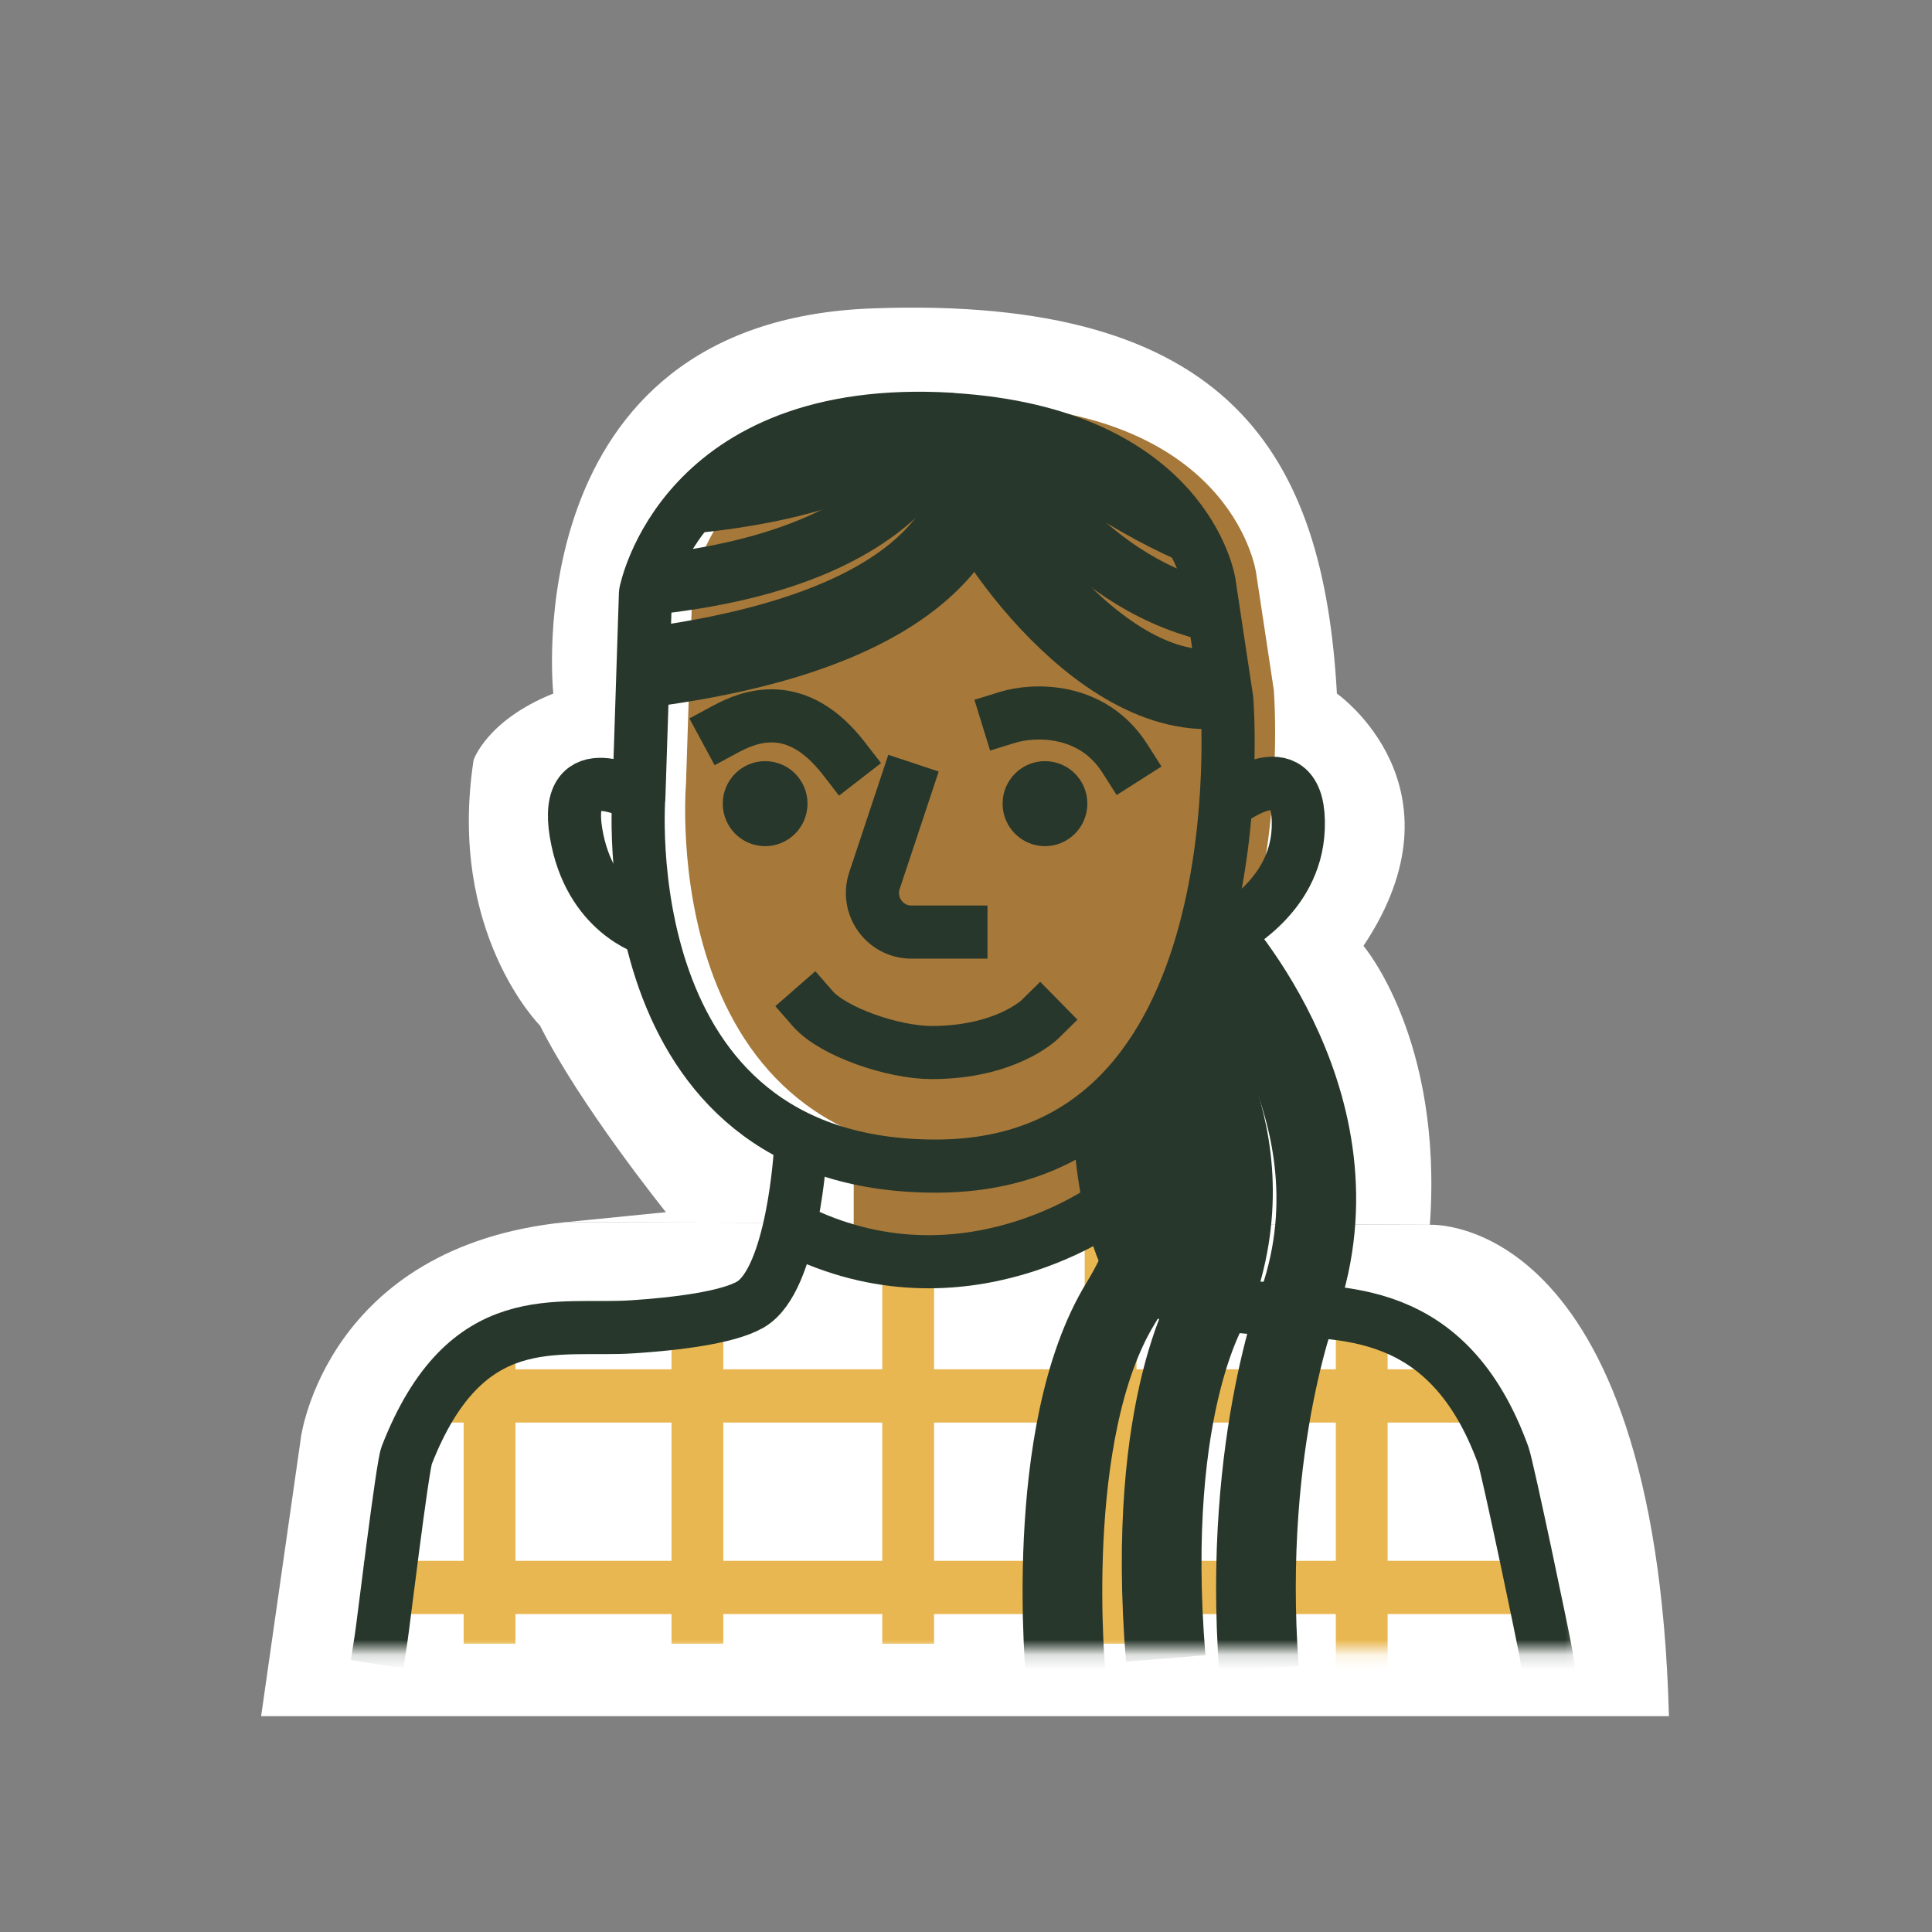 <svg width="129" height="129" viewBox="0 0 129 129" fill="none" xmlns="http://www.w3.org/2000/svg">
<rect x="0" y="0" width="129" height="129" fill="#808080" stroke="none"/>
<path d="M95.472 81.78C95.472 81.78 110.548 80.893 111.435 114.591H17.435L20.095 95.969C20.095 95.969 21.771 83.208 37.786 81.603" fill="white"/>
<path d="M37.786 81.603L44.464 80.938C44.464 80.938 38.718 73.799 36.057 68.478C36.057 68.478 29.85 62.271 31.623 50.742C31.623 50.742 32.51 48.082 36.944 46.309C36.944 46.309 34.284 21.478 58.227 20.592C82.17 19.705 88.378 30.346 89.265 46.309C89.265 46.309 98.133 52.516 91.038 63.158C91.038 63.158 96.359 69.365 95.472 81.78" fill="white"/>
<mask id="mask0_3464_6461" style="mask-type:luminance" maskUnits="userSpaceOnUse" x="22" y="24" width="84" height="87">
<path d="M105.59 24.157H22.72V110.158H105.59V24.157Z" fill="white"/>
</mask>
<g mask="url(#mask0_3464_6461)">
<mask id="mask1_3464_6461" style="mask-type:luminance" maskUnits="userSpaceOnUse" x="24" y="82" width="79" height="30">
<path d="M102.46 82.011H24.281V111.718H102.46V82.011Z" fill="white"/>
</mask>
<g mask="url(#mask1_3464_6461)">
<path d="M44.837 87.917H48.295V109.75H44.837V87.917Z" fill="#E9B751"/>
<path d="M30.958 109.75H34.417V89.23L30.958 90.542V109.75Z" fill="#E9B751"/>
<path d="M58.91 85.292H62.368V109.75H58.91V85.292Z" fill="#E9B751"/>
<path d="M72.425 82.011H75.883V109.75H72.425V82.011Z" fill="#E9B751"/>
<path d="M89.194 87.261H92.652V111.718H89.194V87.261Z" fill="#E9B751"/>
<path d="M102.46 104.216V107.772H24.281V104.216H102.46Z" fill="#E9B751"/>
<path d="M29.344 91.429L28.067 94.985H100.545L98.629 91.429H29.344Z" fill="#E9B751"/>
</g>
<path d="M57.003 76.211V84.024C57.003 84.024 74.127 83.669 74.127 78.694L74.349 73.719L57.651 74.606L56.994 76.202L57.003 76.211Z" fill="#A67839"/>
<path d="M66.811 27.056C82.508 28.005 83.873 38.265 83.873 38.265L85.053 46.078C85.053 46.078 87.571 77.222 65.623 77.222C43.675 77.222 45.803 52.348 45.803 52.348L46.238 38.966C46.238 38.966 48.783 25.957 66.82 27.038L66.811 27.056Z" fill="#A67839"/>
<path d="M53.447 76.779C53.447 76.779 52.968 85.46 50.095 87.11C48.561 87.988 45.103 88.405 42.229 88.591C37.219 88.928 31.109 87.048 27.154 97.175C26.861 97.92 25.593 108.455 25.451 109.368" stroke="#27372B" stroke-width="3.547" stroke-linecap="square" stroke-linejoin="round"/>
<path d="M73.436 75.564C73.436 75.564 73.906 84.245 76.743 85.895C78.26 86.773 81.674 87.19 84.512 87.376C89.46 87.713 96.678 86.986 100.376 97.184C100.651 97.938 103.108 109.634 103.25 110.548" stroke="#27372B" stroke-width="3.547" stroke-linecap="square" stroke-linejoin="round"/>
<path d="M75.546 72.309C75.546 72.309 80.148 78.331 74.837 86.995C69.525 95.659 71.184 112.19 71.184 112.19" stroke="#27372B" stroke-width="5.321" stroke-miterlimit="10"/>
<path d="M78.135 67.325C78.135 67.325 85.212 75.617 80.973 86.746C80.973 86.746 76.424 93.442 77.834 110.734" stroke="#27372B" stroke-width="5.321" stroke-miterlimit="10"/>
<path d="M80.503 62.12C80.503 62.12 91.059 73.065 86.934 86.315C86.934 86.315 82.934 96.065 84.059 111.44" stroke="#27372B" stroke-width="5.321" stroke-miterlimit="10"/>
<path d="M82.215 53.42C82.215 53.42 86.897 49.909 86.684 55.318C86.498 60.062 81.967 62.129 81.576 62.519" stroke="#27372B" stroke-width="3.547" stroke-linecap="round" stroke-linejoin="round"/>
<path d="M42.655 53.154C42.655 53.154 37.574 50.263 38.461 55.602C39.347 60.949 43.32 62.067 43.32 62.067" stroke="#27372B" stroke-width="3.547" stroke-linecap="round" stroke-linejoin="round"/>
<path d="M63.504 28.005C79.2 28.954 80.734 38.904 80.734 38.904L81.913 46.717C81.913 46.717 84.432 77.861 62.484 77.861C40.536 77.861 42.664 52.986 42.664 52.986L43.099 39.605C43.099 39.605 45.475 26.906 63.512 27.996L63.504 28.005Z" stroke="#27372B" stroke-width="3.547" stroke-linejoin="round"/>
<path d="M60.435 52.64L58.387 58.803C57.828 60.488 59.078 62.235 60.852 62.235H64.16" stroke="#27372B" stroke-width="3.547" stroke-linecap="square" stroke-linejoin="round"/>
<path d="M69.773 56.498C68.212 56.498 66.944 55.23 66.944 53.66C66.944 52.09 68.212 50.822 69.773 50.822C71.334 50.822 72.602 52.09 72.602 53.66C72.602 55.23 71.334 56.498 69.773 56.498Z" fill="#27372B"/>
<path d="M51.088 56.498C49.528 56.498 48.26 55.23 48.26 53.66C48.26 52.09 49.528 50.822 51.088 50.822C52.649 50.822 53.917 52.09 53.917 53.66C53.917 55.23 52.649 56.498 51.088 56.498Z" fill="#27372B"/>
<path d="M69.434 68.064C69.434 68.064 67.184 70.278 62.2 70.278C59.646 70.278 55.629 68.904 54.272 67.352" stroke="#27372B" stroke-width="3.547" stroke-linecap="square" stroke-linejoin="round"/>
<path d="M65.721 28.847C65.002 29.858 67.955 41.103 43.826 44.482" stroke="#27372B" stroke-width="5.321" stroke-miterlimit="10"/>
<path d="M64.94 31.978C64.231 33.042 72.487 46.406 80.974 46.016" stroke="#27372B" stroke-width="5.321" stroke-miterlimit="10"/>
<path d="M43.826 39.01C63.371 36.815 63.371 26.498 63.371 26.498" stroke="#27372B" stroke-width="4" stroke-miterlimit="10"/>
<path d="M61.81 27.814C61.81 27.814 59.435 32.189 46.685 33.565" stroke="#27372B" stroke-width="4" stroke-miterlimit="10"/>
<path d="M67.281 30.143C67.281 30.143 71.999 38.665 80.734 40.802" stroke="#27372B" stroke-width="4" stroke-miterlimit="10"/>
<path d="M69.185 29.44C69.185 29.44 74.948 33.667 79.435 35.565" stroke="#27372B" stroke-width="4" stroke-miterlimit="10"/>
<path d="M74.074 80.477C74.074 80.477 64.337 87.766 53.013 82.073" stroke="#27372B" stroke-width="3.547" stroke-miterlimit="10"/>
<path d="M67.281 47.896C68.975 47.373 72.912 47.195 75.103 50.636" stroke="#27372A" stroke-width="3.547" stroke-linecap="square"/>
<path d="M48.434 48.69C50.059 47.814 53.184 46.564 56.338 50.636" stroke="#27372A" stroke-width="3.547" stroke-linecap="square"/>
</g>
</svg>
